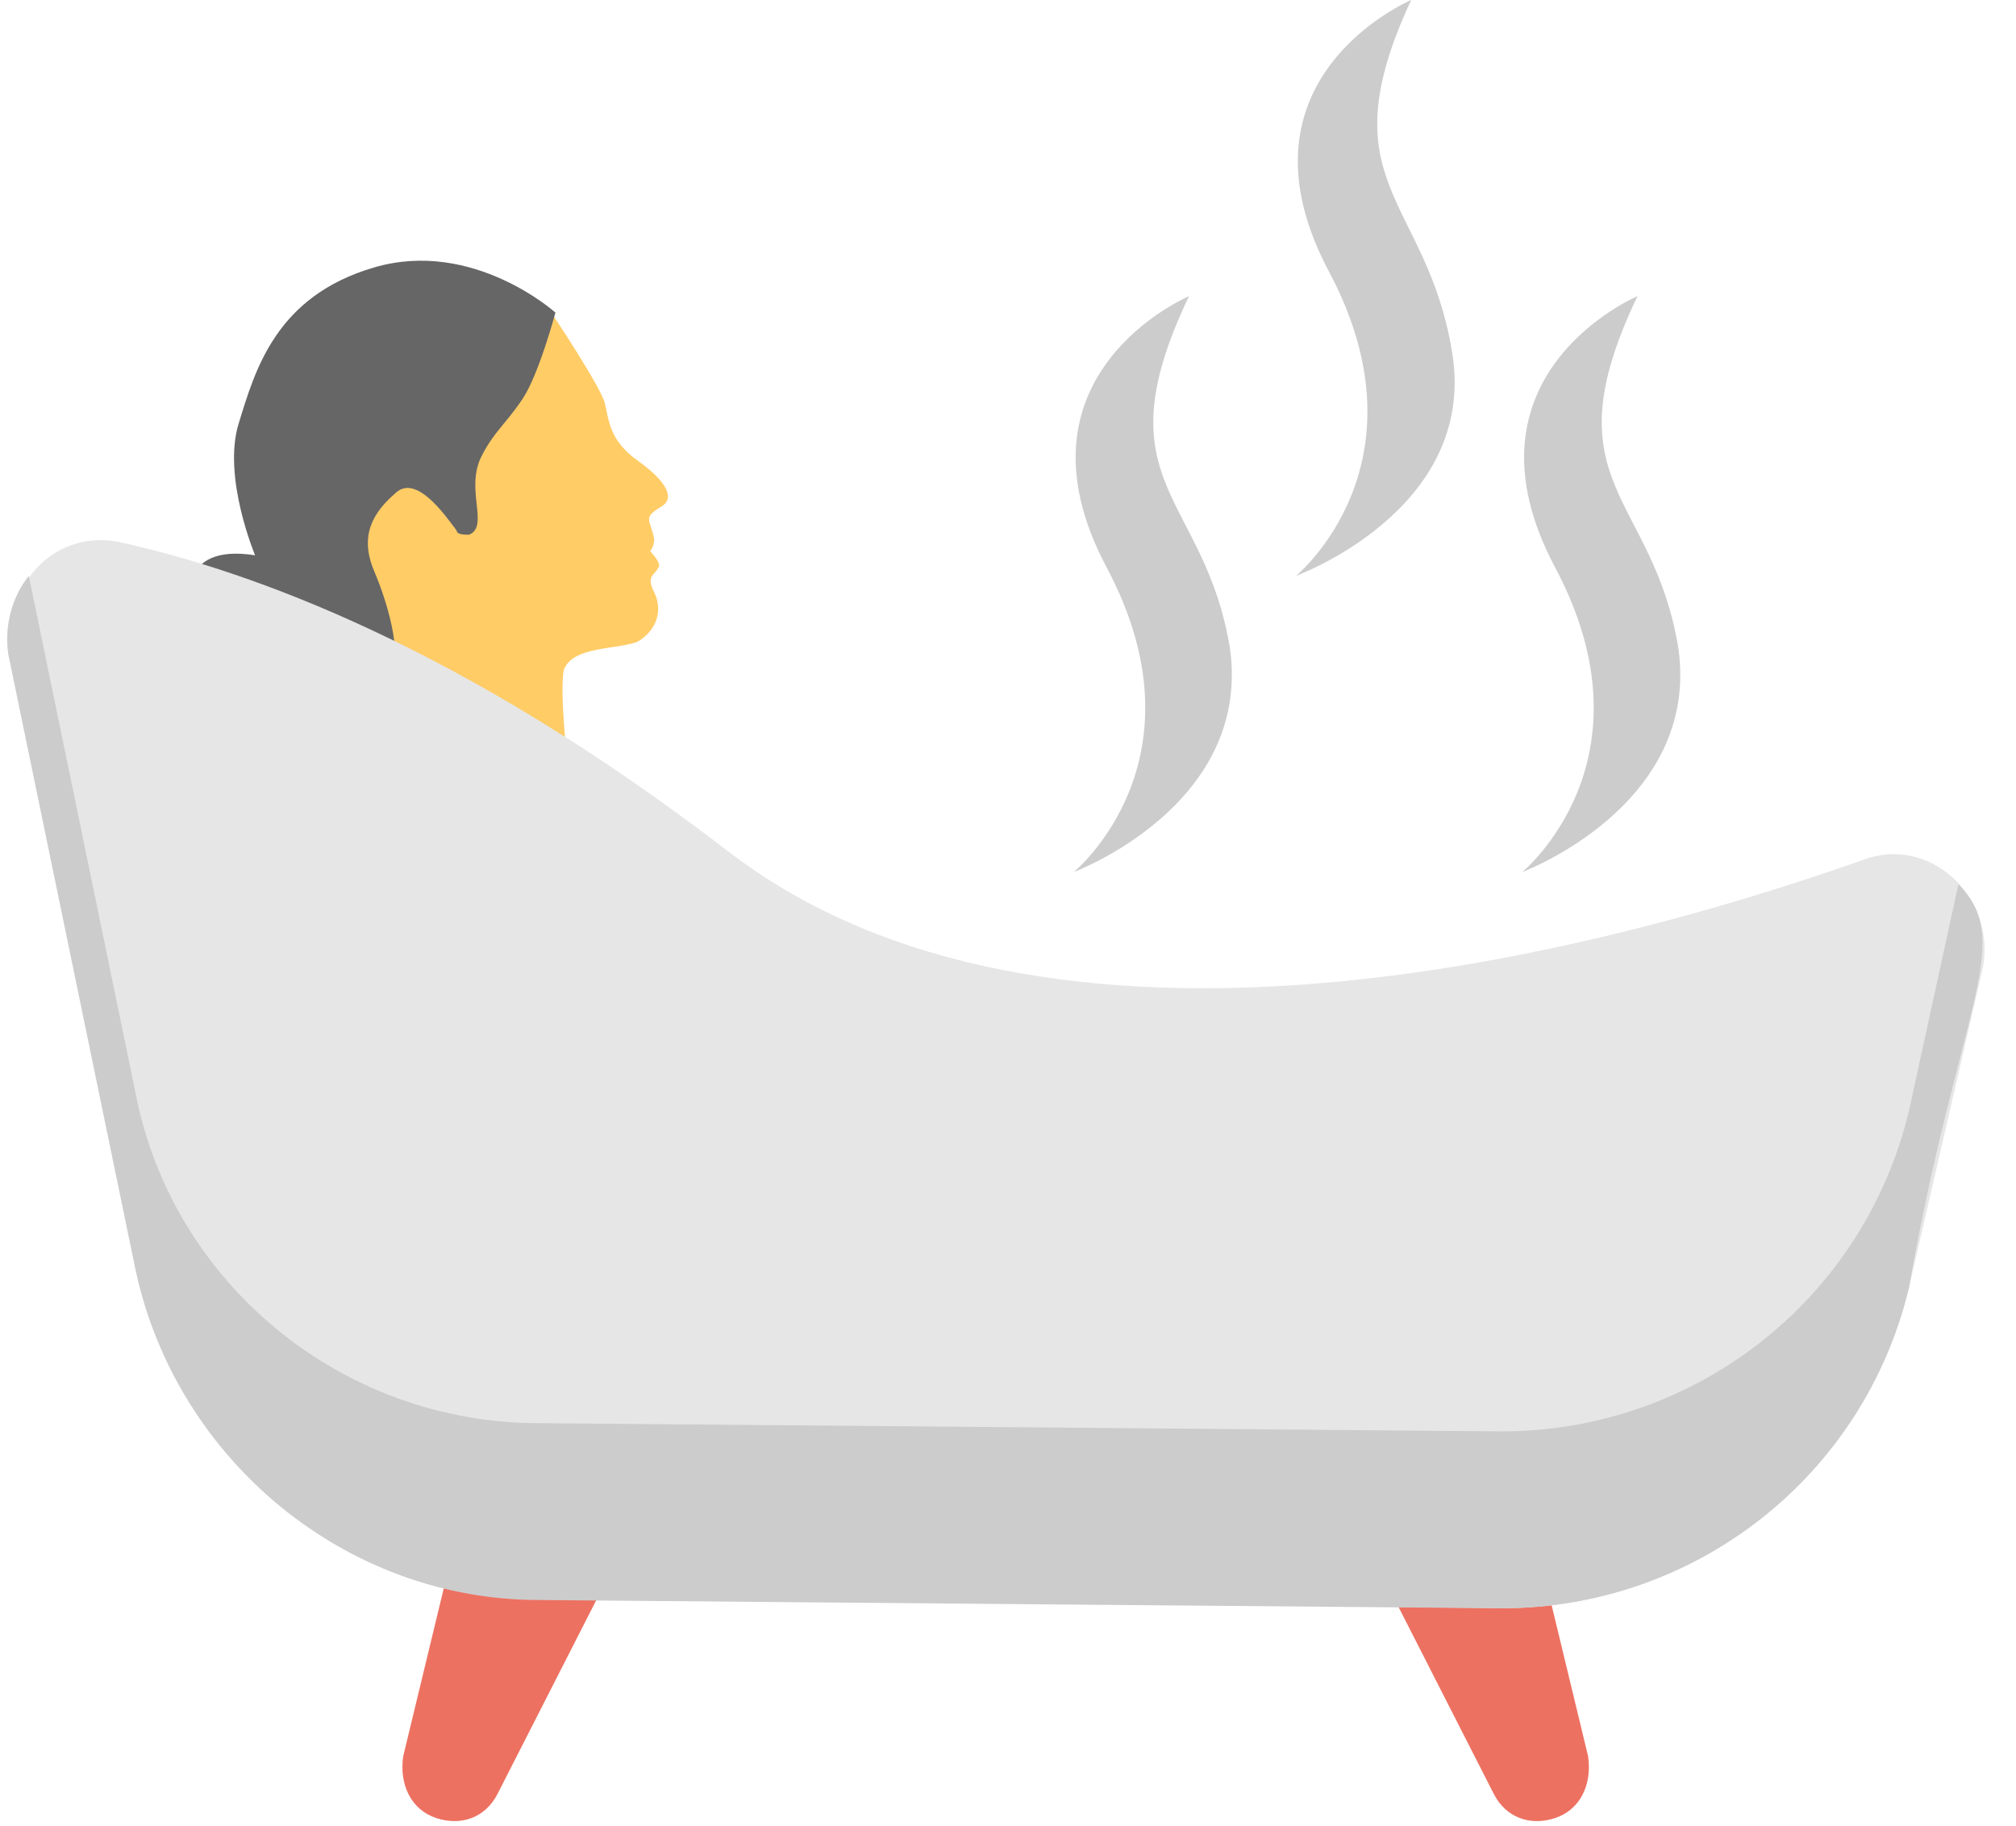 <?xml version="1.0" encoding="UTF-8"?>
<!DOCTYPE svg PUBLIC '-//W3C//DTD SVG 1.0//EN'
          'http://www.w3.org/TR/2001/REC-SVG-20010904/DTD/svg10.dtd'>
<svg height="44.4" preserveAspectRatio="xMidYMid meet" version="1.0" viewBox="0.8 2.9 49.0 44.4" width="49.0" xmlns="http://www.w3.org/2000/svg" xmlns:xlink="http://www.w3.org/1999/xlink" zoomAndPan="magnify"
><g
  ><g fill="#ed7161" id="change1_1"
    ><path d="M34.4,41.2l2.7,5.3c0.3,0.6,0.9,0.8,1.5,0.6s0.9-0.8,0.8-1.5L38,39.8L34.4,41.2z"
      /><path d="M15.6,41.2l-2.7,5.3c-0.3,0.6-0.9,0.8-1.5,0.6s-0.9-0.8-0.8-1.5l1.4-5.8L15.6,41.2z"
    /></g
    ><g
    ><g id="change2_1"
      ><path d="M14.2,10.5c0,0,1.2,1.8,1.3,2.2s0.1,0.9,0.8,1.4s0.9,0.9,0.6,1.1c-0.5,0.3-0.3,0.3-0.2,0.8 c0,0.2-0.1,0.3-0.1,0.3s0.3,0.3,0.2,0.4c-0.1,0.2-0.3,0.2-0.1,0.6s0.1,0.9-0.4,1.2c-0.5,0.2-1.6,0.1-1.8,0.7 c-0.1,0.6,0.1,2.3,0.1,2.3l-4.5,1.6c0,0,0.4-2.2-0.1-3.1l-0.4-0.9l-1-1.8l0.1-3.2l2.5-3.1L14.2,10.5z" fill="#fc6"
      /></g
      ><g id="change3_1"
      ><path d="M7,16.4c0,0-0.8-1.9-0.4-3.2s0.9-3.1,3.3-3.8s4.4,1.1,4.4,1.1s-0.4,1.5-0.8,2.1s-0.7,0.8-1,1.4 c-0.4,0.8,0.2,1.7-0.3,1.9c-0.1,0-0.3,0-0.3-0.1c-0.3-0.4-1-1.4-1.5-0.9c-0.7,0.6-0.8,1.2-0.5,1.9s0.7,2,0.4,2.6s-0.7-0.3-0.7-0.3 s-0.4-0.5-0.5-0.4s0.1,1.2-1,1.1c-1.1,0-2.3-1.5-2.4-1.8C5.3,17.6,5.1,16.1,7,16.4z" fill="#666"
      /></g
    ></g
    ><g id="change4_1"
    ><path d="M46.1,23.8c-6.5,2.3-19.8,5.8-27.6-0.2c-6.5-5-11.6-6.8-14.7-7.5c-1.6-0.4-3,1-2.6,2.6l3.1,15 c1,4.6,5,8,9.8,8L37.3,42c4.7,0,8.8-3.2,9.9-7.8l1.8-7.8C49.3,24.7,47.7,23.2,46.1,23.8z" fill="#e6e6e6"
    /></g
    ><g fill="#ccc" id="change5_1"
    ><path d="M47.2,34.2C46.1,38.8,42,42,37.3,42l-23.4-0.2c-4.7,0-8.8-3.4-9.8-8L1,18.8 c-0.1-0.7,0.1-1.4,0.5-1.9l2.6,12.6c0.9,4.6,5,8,9.8,8l23.4,0.2c4.7,0,8.8-3.2,9.9-7.8l1.2-5.5C49.8,25.8,48.4,27.4,47.2,34.2z"
      /><path d="M29.7,10.1c0,0-4.5,1.9-2,6.6s-0.8,7.4-0.8,7.4s4.3-1.6,3.8-5.4C30.1,14.9,27.5,14.7,29.7,10.1z"
      /><path d="M40.6,10.1c0,0-4.5,1.9-2,6.6s-0.8,7.4-0.8,7.4s4.3-1.6,3.8-5.4C41,14.9,38.4,14.7,40.6,10.1z"
      /><path d="M36.1,11.5c-0.6-3.8-3.1-4.1-1-8.6c0,0-4.5,1.9-2,6.6s-0.8,7.4-0.8,7.4S36.7,15.3,36.1,11.5z"
    /></g
  ></g
></svg
>
